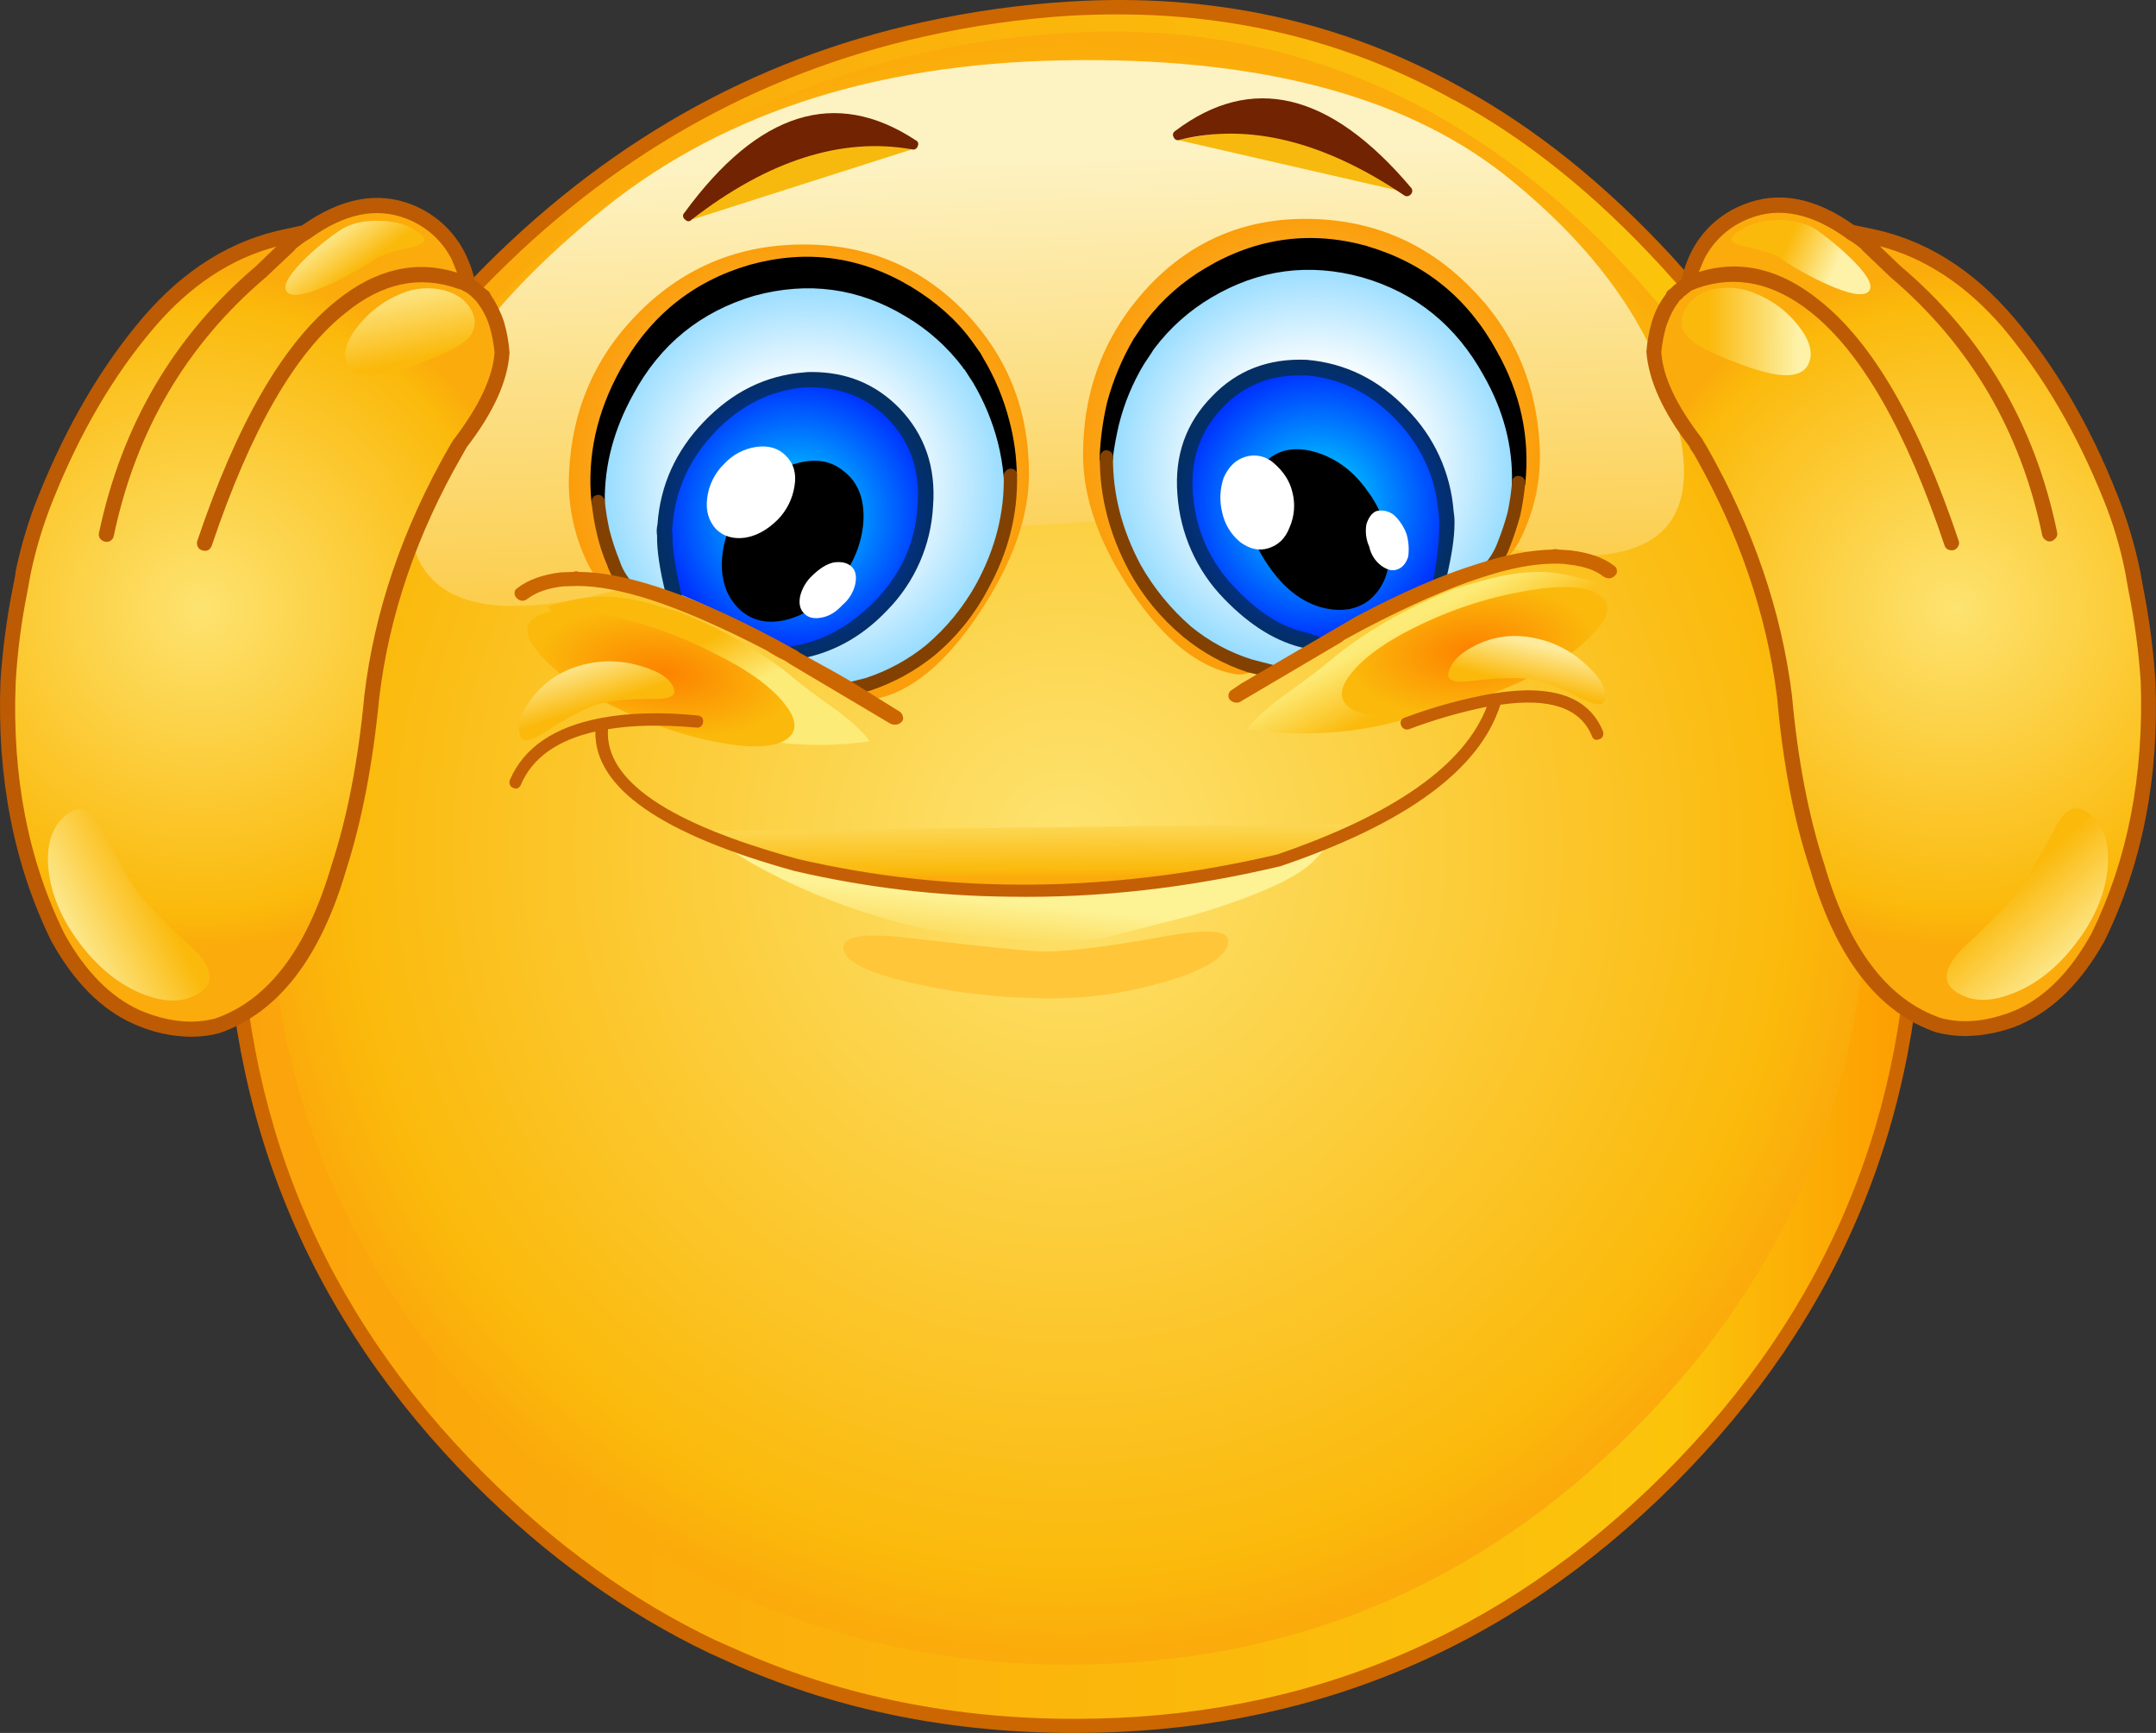 <?xml version="1.0" encoding="iso-8859-1"?>
<!-- Generator: Adobe Illustrator 20.1.0, SVG Export Plug-In . SVG Version: 6.00 Build 0)  -->
<svg version="1.0" id="Layer_1" xmlns="http://www.w3.org/2000/svg" xmlns:xlink="http://www.w3.org/1999/xlink" x="0px" y="0px"
	 viewBox="0 0 961.48 772.63" enable-background="new 0 0 961.48 772.63" xml:space="preserve">
<rect x="0" y="0" width="961.48" height="772.63" fill="#333333" stroke="none"/>
<title>emoji2_0028</title>
<path fill="#FCC534" d="M743.25,116.59C713.617,84.477,682.633,59.613,650.3,42c-52.373-29.28-110.04-42.013-173-38.2
	c-21.987,1.254-43.831,4.351-65.3,9.26c-75.473,16.487-141.61,54.07-198.41,112.75c-73.153,74.927-109.73,164.26-109.73,268
	s36.577,192.243,109.73,265.51c32,32,66.667,56.973,104,74.92L330.7,740c45.613,19.687,95.1,29.53,148.46,29.53
	c103.28,0,191.743-36.723,265.39-110.17c73.4-73.693,110.1-162.21,110.1-265.55C854.643,289.937,817.51,197.53,743.25,116.59z"/>
<path fill="#CC6600" d="M745.65,114.37c-29.767-32.247-61.057-57.343-93.87-75.29C598.907,9.553,540.69-3.243,477.13,0.69
	c-22.154,1.357-44.167,4.443-65.84,9.23c-76,16.607-142.637,54.5-199.91,113.68c-73.893,75.413-110.84,165.47-110.84,270.17
	c0,104.327,36.947,193.583,110.84,267.77c32.333,32.353,67.313,57.513,104.94,75.48l13.09,5.91c45.727,19.8,95.643,29.7,149.75,29.7
	c104.26,0,193.46-37.03,267.6-111.09c74-74.06,111-163.317,111-267.77C857.773,289.197,820.403,196.063,745.65,114.37z"/>
<linearGradient id="SVGID_1_" gradientUnits="userSpaceOnUse" x1="506.631" y1="499" x2="708.396" y2="499" gradientTransform="matrix(3.69 0 0 3.69 -1762.47 -1454.93)">
	<stop  offset="0" style="stop-color:#FBA30B"/>
	<stop  offset="0.86" style="stop-color:#FBC40B"/>
	<stop  offset="1" style="stop-color:#FD9C00"/>
</linearGradient>
<path fill="url(#SVGID_1_)" d="M498.52,6.42c-7.007,0-14.007,0.183-21,0.55c-21.849,1.366-43.556,4.453-64.92,9.23
	C337.467,32.807,271.867,70.073,215.8,128C143.267,202.327,107,290.917,107,393.77s36.267,190.57,108.8,263.15
	c32.087,32.113,66.513,56.903,103.28,74.37L332,737c45.247,19.56,94.303,29.34,147.17,29.34c102.54,0,190.263-36.477,263.17-109.43
	c72.78-72.7,109.17-160.413,109.17-263.14c0-102.973-36.883-194.64-110.65-275c-29.507-32.113-60.173-56.78-92-74h-0.18
	C602.893,19.203,552.84,6.42,498.52,6.42z"/>
<radialGradient id="SVGID_2_" cx="440.558" cy="468.647" r="97.77" gradientTransform="matrix(3.69 0 0 -3.69 -1149.27 2107.43)" gradientUnits="userSpaceOnUse">
	<stop  offset="0" style="stop-color:#FDE370"/>
	<stop  offset="0.9" style="stop-color:#FBB90B"/>
	<stop  offset="1" style="stop-color:#FBAB0B"/>
</radialGradient>
<path fill="url(#SVGID_2_)" d="M323.13,708.41c4.3,2.093,8.42,3.94,12.36,5.54c43.527,18.82,90.493,28.23,140.9,28.23
	c98.727,0,182.823-34.94,252.29-104.82c69.587-69.633,104.38-153.66,104.38-252.08s-35.223-186.323-105.67-263.71
	C656.463,44.31,572.243,8.693,474.73,14.72c-97.62,5.907-181.163,44.537-250.63,115.89c-69.587,71.113-104.38,156.003-104.38,254.67
	c0,98.42,34.793,182.447,104.38,252.08C254.347,667.627,287.357,691.31,323.13,708.41z"/>
<linearGradient id="SVGID_3_" gradientUnits="userSpaceOnUse" x1="602.755" y1="413.446" x2="605.434" y2="494.296" gradientTransform="matrix(3.69 0 0 3.69 -1762.47 -1454.93)">
	<stop  offset="0" style="stop-color:#FDF2C2"/>
	<stop  offset="1" style="stop-color:#FBB90B"/>
</linearGradient>
<path fill="url(#SVGID_3_)" d="M670.59,77.65C625.343,42.217,559.873,25.3,474.18,26.9c-85.94,1.473-155.773,24.787-209.5,69.94
	c-54.22,45.027-81.7,87.963-82.44,128.81c-0.74,40.6,28.767,53.457,88.52,38.57c61.227-15.48,127.497-25.69,198.81-30.63
	c72.667-5.413,139.367-1.97,200.1,10.33c61.107,12.06,87.773-3.687,80-47.24C741.95,153.007,715.59,113.33,670.59,77.65z"/>
<path fill="#F7B90D" d="M571.18,54.95l-46.29,7.38l102.17,23.44l-23.6-22.52L571.18,54.95z"/>
<path fill="#F7B90D" d="M384.55,54.4l-39.84,10.33l-36.33,33.22l98.3-31.37L384.55,54.4z"/>
<path fill="#722301" d="M305.8,98.13c0.658,0.67,1.734,0.68,2.404,0.022c0.064-0.063,0.123-0.13,0.176-0.202
	c34.18-26.453,66.947-36.91,98.3-31.37c1.049,0.345,2.18-0.226,2.525-1.275c0.022-0.067,0.041-0.135,0.055-0.205
	c0.493-0.87,0.188-1.974-0.682-2.467c-0.076-0.043-0.156-0.081-0.238-0.113c-35.78-23.5-70.143-12.737-103.09,32.29
	c-0.788,0.717-0.846,1.938-0.129,2.726c0.093,0.102,0.196,0.194,0.309,0.274L305.8,98.13z"/>
<linearGradient id="SVGID_4_" gradientUnits="userSpaceOnUse" x1="647.558" y1="469.817" x2="651.328" y2="476.867" gradientTransform="matrix(3.69 0 0 3.69 -1762.47 -1454.93)">
	<stop  offset="0" style="stop-color:#FDEB78"/>
	<stop  offset="1" style="stop-color:#FBB90B"/>
</linearGradient>
<path fill="url(#SVGID_4_)" d="M660.44,259.05l-11.62,3.32c-22.253,8.86-41.253,19.933-57,33.22
	c-3.567,3.073-10.02,7.933-19.36,14.58c-8.24,6.153-13.65,11.137-16.23,14.95c30.402,4.623,61.49,0.725,89.81-11.26
	c28.907-12.053,51.107-30.007,66.6-53.86c-9.593-3.073-17.77-4.74-24.53-5C680.117,254.747,670.893,256.097,660.44,259.05z"/>
<radialGradient id="SVGID_5_" cx="471.997" cy="627.446" r="14.88" gradientTransform="matrix(3.65 -0.52 -0.43 -1.85 -796.96 1696.25)" gradientUnits="userSpaceOnUse">
	<stop  offset="0" style="stop-color:#FD8200"/>
	<stop  offset="1" style="stop-color:#FBB90B"/>
</radialGradient>
<path fill="url(#SVGID_5_)" d="M712.64,265c-5.653-3.693-16.167-4.247-31.54-1.66c-15.616,2.634-30.811,7.342-45.18,14
	c-15.247,7.013-26.127,14.347-32.64,22c-6.273,7.38-6.457,12.977-0.55,16.79c6,3.567,16.203,4.12,30.61,1.66
	c14.633-2.213,29.817-6.95,45.55-14.21c14.88-6.887,25.637-14.147,32.27-21.78C718.167,274.14,718.66,268.54,712.64,265z"/>
<linearGradient id="SVGID_6_" gradientUnits="userSpaceOnUse" x1="564.914" y1="478.906" x2="561.584" y2="472.376" gradientTransform="matrix(3.69 0 0 3.69 -1762.47 -1454.93)">
	<stop  offset="0" style="stop-color:#FDEB78"/>
	<stop  offset="1" style="stop-color:#FBB90B"/>
</linearGradient>
<path fill="url(#SVGID_6_)" d="M303,272.89l-10.7-3.14c-9.593-2.827-18.077-4.057-25.45-3.69c-6.147,0.12-13.647,1.597-22.5,4.43
	c14.14,21.9,34.473,38.387,61,49.46c25.995,11.002,54.515,14.641,82.44,10.52c-2.333-3.567-7.25-8.18-14.75-13.84
	c-8.607-6.153-14.57-10.583-17.89-13.29C340.817,291.16,323.433,281.01,303,272.89z"/>
<radialGradient id="SVGID_7_" cx="813.775" cy="524.661" r="15.31" gradientTransform="matrix(-3.62 -0.69 0.58 -1.72 2937.74 1763.73)" gradientUnits="userSpaceOnUse">
	<stop  offset="0" style="stop-color:#FD8200"/>
	<stop  offset="1" style="stop-color:#FBB90B"/>
</radialGradient>
<path fill="url(#SVGID_7_)" d="M272.79,274.74c-15.86-3.333-26.86-3.393-33-0.18c-6.273,3.333-6.15,8.807,0.37,16.42
	c6.147,7.627,16.66,15.317,31.54,23.07c15.86,7.873,31.167,13.347,45.92,16.42c15,3.073,25.573,3.073,31.72,0
	c6.393-3.447,6.64-8.92,0.74-16.42c-6.053-7.873-16.747-15.557-32.08-23.05C303.692,283.657,288.497,278.192,272.79,274.74z"/>
<radialGradient id="SVGID_8_" cx="440.675" cy="468.731" r="27.66" gradientTransform="matrix(3.69 0 0 -3.69 -1269.33 1939.87)" gradientUnits="userSpaceOnUse">
	<stop  offset="0" style="stop-color:#FDD68A"/>
	<stop  offset="1" style="stop-color:#FB9E0B"/>
</radialGradient>
<path fill="url(#SVGID_8_)" d="M458.87,211.26c0-28.293-9.53-52.347-28.59-72.16c-19.42-20.067-43.393-30.1-71.92-30.1
	c-28.527,0-52.81,9.903-72.85,29.71c-19.793,19.56-30.367,43.49-31.72,71.79c-0.666,12.238,1.415,24.47,6.09,35.8
	c4.667,11.567,9.707,16.733,15.12,15.5c12.787-2.707,21.393-2.707,25.82,0c12.787,7.873,21.64,12.67,26.56,14.39
	c11.927,4.427,24.593,12.363,38,23.81c10.453,8.86,18.453,12.797,24,11.81c16.353-2.827,32.153-15.683,47.4-38.57
	C451.507,251.08,458.87,230.42,458.87,211.26z"/>
<radialGradient id="SVGID_9_" cx="782.785" cy="468.761" r="27.57" gradientTransform="matrix(-3.69 0 0 -3.69 3472.49 1928.61)" gradientUnits="userSpaceOnUse">
	<stop  offset="0" style="stop-color:#FDD68A"/>
	<stop  offset="1" style="stop-color:#FB9E0B"/>
</radialGradient>
<path fill="url(#SVGID_9_)" d="M686.63,199.08c-1.333-28.293-11.907-52.223-31.72-71.79c-20.04-19.807-44.323-29.71-72.85-29.71
	c-28.28,0-52.01,10.52-71.19,31.56C492.29,149.713,483,174.257,483,202.77c0,19.193,7.13,39.43,21.39,60.71
	c14.753,21.9,30.243,34.263,46.47,37.09c5.653,0.987,13.707-2.95,24.16-11.81c13.527-11.567,26.193-19.503,38-23.81
	c4.667-1.72,13.457-6.517,26.37-14.39c4.427-2.827,13.093-2.887,26-0.18c5.407,1.233,10.447-3.933,15.12-15.5
	C685.196,223.553,687.287,211.321,686.63,199.08z"/>
<radialGradient id="SVGID_10_" cx="440.664" cy="468.731" r="24.77" gradientTransform="matrix(3.69 0 0 -3.69 -1040.27 1937.47)" gradientUnits="userSpaceOnUse">
	<stop  offset="0.46" style="stop-color:#FFFFFF"/>
	<stop  offset="1" style="stop-color:#94DBFF"/>
</radialGradient>
<path fill="url(#SVGID_10_)" d="M677.23,215.13c0.367-16.487-3.937-32.85-12.91-49.09c-12.54-22.88-31.167-38.013-55.88-45.4
	c-24.713-6.667-47.95-3.467-69.71,9.6c-10.167,5.886-19.068,13.727-26.19,23.07l-5,7.57c-7.826,13.051-12.675,27.669-14.2,42.81
	c-0.02,29.987,13.144,58.467,36,77.88c8.293,6.684,17.729,11.81,27.85,15.13l5,1.48c1.268,0.352,2.562,0.6,3.87,0.74l19.55-12.55
	l50.9-27.13c10.573-4.06,19.61-6.09,27.11-6.09c0.151-0.204,0.439-0.248,0.643-0.097c0.037,0.027,0.069,0.06,0.097,0.097
	c2.747-2.999,4.878-6.509,6.27-10.33c1.921-4.447,3.385-9.077,4.37-13.82C676.151,224.452,676.898,219.81,677.23,215.13z"/>
<radialGradient id="SVGID_11_" cx="440.664" cy="468.701" r="24.77" gradientTransform="matrix(3.69 0 0 -3.69 -1266.93 1945.77)" gradientUnits="userSpaceOnUse">
	<stop  offset="0.46" style="stop-color:#FFFFFF"/>
	<stop  offset="1" style="stop-color:#94DBFF"/>
</radialGradient>
<path fill="url(#SVGID_11_)" d="M432.13,162.72l-0.74-0.92c-7.07-9.369-15.902-17.267-26-23.25
	c-22.133-13.04-45.37-16.177-69.71-9.41c-24.84,7.24-43.47,22.31-55.89,45.21c-8.847,15.767-13.21,32.13-13.09,49.09
	c0.518,4.711,1.319,9.386,2.4,14c1.095,4.668,2.577,9.237,4.43,13.66c1.257,3.941,3.402,7.54,6.27,10.52
	c0.12-0.367,0.367-0.367,0.74,0c7.867,0,16.903,1.97,27.11,5.91l49.43,25.84c3.933,2.46,10.88,7.127,20.84,14l9-2.21
	c10.177-3.281,19.631-8.481,27.85-15.32c9.398-7.869,17.219-17.448,23.05-28.23c8.853-16,13.097-32.547,12.73-49.64
	c-0.492-5.234-1.419-10.419-2.77-15.5c-2.464-9.61-6.314-18.81-11.43-27.31l-3.69-5.72
	C432.584,163.14,432.394,162.882,432.13,162.72z"/>
<path d="M429.36,163.83c0.367,0.74,0.55,0.923,0.55,0.55l4.06,6.27c4.908,8.298,8.621,17.246,11.03,26.58
	c1.256,4.968,2.119,10.027,2.58,15.13c0.097,1.532,1.418,2.696,2.95,2.599c0.063-0.004,0.127-0.01,0.19-0.019
	c0.774,0.025,1.515-0.316,2-0.92c0.567-0.5,0.845-1.251,0.74-2c-0.087-8.227-1.202-16.41-3.32-24.36
	c-2.537-9.934-6.513-19.445-11.8-28.23l-1.11-2l-4.06-5.72c-6.72-9.14-15.673-17.097-26.86-23.87
	c-22.62-13.533-46.597-16.793-71.93-9.78c-25.453,7.38-44.693,22.943-57.72,46.69c-10.573,19.067-14.877,38.75-12.91,59.05
	c0.051,1.485,1.296,2.647,2.78,2.597c0.073-0.003,0.147-0.008,0.22-0.017h0.18c1.847,0,2.77-1,2.77-3
	c-0.12-16.24,4.123-32.11,12.73-47.61c11.927-22.147,29.927-36.787,54-43.92c24-6.52,46.5-3.443,67.5,9.23
	c9.881,5.836,18.526,13.548,25.45,22.7 M609.75,109.71c-25.333-7.013-49.37-3.753-72.11,9.78
	c-10.301,6.039-19.328,14.024-26.58,23.51l-0.74,1.11c-0.204,0.231-0.388,0.478-0.55,0.74l-4.24,6.27
	c-5.17,8.844-9.138,18.338-11.8,28.23c-1.869,7.933-2.981,16.026-3.32,24.17c-0.385,1.611,0.609,3.23,2.221,3.615
	c1.612,0.385,3.23-0.609,3.615-2.221c0.08-0.335,0.102-0.682,0.064-1.024c0.658-5.029,1.583-10.019,2.77-14.95
	c2.36-9.354,6.091-18.307,11.07-26.57l3.69-5.54l0.18-0.37l0.92-1.29c6.882-9.073,15.465-16.718,25.27-22.51
	c21.147-12.547,43.583-15.547,67.31-9c23.853,6.887,41.927,21.527,54.22,43.92c8.727,15.38,12.907,31.25,12.54,47.61
	c0,1.72,0.923,2.72,2.77,3h0.18c1.72,0,2.72-0.923,3-2.77c2.093-20.547-2.15-40.17-12.73-58.87
	c-12.94-23.7-32.197-39.297-57.77-46.79L609.75,109.71z"/>
<path fill="#824100" d="M496.31,203.69c0.034-0.739-0.233-1.461-0.74-2c-0.514-0.565-1.236-0.897-2-0.92
	c-0.749-0.105-1.5,0.173-2,0.74c-0.605,0.593-0.995,1.371-1.11,2.21c-0.12,17.467,4.243,34.443,13.09,50.93
	c6.08,11.153,14.224,21.049,24,29.16c8.513,7.042,18.272,12.425,28.77,15.87l9.41,2.21H566c1.437,0.209,2.772-0.787,2.981-2.225
	c0.008-0.058,0.015-0.117,0.019-0.175c0.247-2-0.553-3.107-2.4-3.32l-8.48-2.21c-9.819-3.111-18.957-8.059-26.93-14.58
	c-9.01-7.82-16.619-17.12-22.5-27.5c-8.36-15.627-12.48-31.683-12.36-48.17 M674.33,214.78c-0.383,4.59-1.051,9.152-2,13.66
	c-1.213,4.514-2.692,8.951-4.43,13.29c-1.257,3.446-3.131,6.635-5.53,9.41c-1.333,1.333-1.333,2.747,0,4.24
	c0.539,0.507,1.261,0.774,2,0.74c0.774,0.025,1.515-0.316,2-0.92c3.107-3.283,5.491-7.18,7-11.44c1.776-4.585,3.315-9.257,4.61-14
	c1.019-4.749,1.757-9.554,2.21-14.39c0.118-0.715-0.083-1.446-0.55-2c-0.494-0.62-1.213-1.019-2-1.11
	c-1.402-0.381-2.847,0.446-3.228,1.847c-0.065,0.239-0.096,0.485-0.092,0.733 M271.91,236.84c-1.005-4.442-1.743-8.94-2.21-13.47
	c-0.091-0.787-0.49-1.506-1.11-2c-0.5-0.567-1.251-0.845-2-0.74c-1.847,0.247-2.77,1.353-2.77,3.32
	c0.487,4.784,1.288,9.531,2.4,14.21c1.108,4.797,2.651,9.483,4.61,14c1.377,4.022,3.647,7.681,6.64,10.7l4.43,0.92
	c1.333-1.333,1.333-2.747,0-4.24c-2.503-2.699-4.39-5.91-5.53-9.41c-1.772-4.326-3.252-8.766-4.43-13.29 M448.54,210
	c-0.565,0.514-0.897,1.236-0.92,2c0.367,16.487-3.69,32.543-12.17,48.17c-5.765,10.459-13.39,19.778-22.5,27.5
	c-7.953,6.444-17.015,11.385-26.74,14.58l-8.67,2.21c-0.787,0.091-1.506,0.49-2,1.11c-0.378,0.671-0.509,1.453-0.37,2.21
	c0.247,1.72,1.17,2.58,2.77,2.58h0.55l9.41-2.4c10.463-3.441,20.211-8.758,28.77-15.69c9.775-8.128,17.858-18.097,23.79-29.34
	c9.1-16.36,13.463-33.337,13.09-50.93c0.235-1.422-0.728-2.765-2.15-3c-0.281-0.046-0.568-0.046-0.85,0
	C449.758,208.99,449.01,209.363,448.54,210z"/>
<linearGradient id="SVGID_12_" gradientUnits="userSpaceOnUse" x1="601.677" y1="503.597" x2="600.447" y2="515.677" gradientTransform="matrix(3.69 0 0 3.69 -1762.47 -1454.93)">
	<stop  offset="0" style="stop-color:#FDF294"/>
	<stop  offset="1" style="stop-color:#FBB90B"/>
</linearGradient>
<path fill="url(#SVGID_12_)" d="M596.82,372.36l2.77-0.74l0.18-1.48c-1.116,0.564-2.131,1.311-3,2.21 M334.34,384.35
	c11.256,6.364,22.952,11.914,35,16.61c39.773,15.627,79.82,21.597,120.14,17.91l42-10.7c29.507-8.733,47.887-17.1,55.14-25.1
	c4.46-4.993,7.84-8.56,10.14-10.7l-82.25,23.25c-25.207,0.613-52.133,0.243-80.78-1.11c-57.293-2.707-94.607-8.737-111.94-18.09
	L334.34,384.35z"/>
<linearGradient id="SVGID_13_" gradientUnits="userSpaceOnUse" x1="601.825" y1="492.03" x2="601.875" y2="500.31" gradientTransform="matrix(3.69 0 0 3.69 -1762.47 -1454.93)">
	<stop  offset="0" style="stop-color:#FDE370"/>
	<stop  offset="0.9" style="stop-color:#FBB90B"/>
	<stop  offset="1" style="stop-color:#FBAB0B"/>
</linearGradient>
<path fill="url(#SVGID_13_)" d="M308.56,370.52c23.113,11.813,57.293,19.933,102.54,24.36c20.216,2.117,40.534,3.119,60.86,3
	c35.9-0.247,69.343-5.413,100.33-15.5c15.493-5.047,27.42-10.09,35.78-15.13L308.56,370.52z"/>
<path fill="#FFC639" d="M406.68,418.31c-20.287-2.46-30.49-1.167-30.61,3.88c-0.12,6,10.023,11.353,30.43,16.06
	c19.363,4.399,39.144,6.689,59,6.83c18.735,0.327,37.406-2.288,55.33-7.75c17.827-5.413,26.803-11.32,26.93-17.72
	c0.12-4.8-8.793-5.6-26.74-2.4c-26.56,4.8-45.003,7.133-55.33,7C459.79,424.217,440.12,422.25,406.68,418.31z"/>
<linearGradient id="SVGID_14_" gradientUnits="userSpaceOnUse" x1="547.692" y1="473.848" x2="549.542" y2="479.598" gradientTransform="matrix(3.69 0 0 3.69 -1762.47 -1454.93)">
	<stop  offset="0" style="stop-color:#FDEB9C"/>
	<stop  offset="1" style="stop-color:#FBB90B"/>
</linearGradient>
<path fill="url(#SVGID_14_)" d="M285.51,296.88c-8.895-2.706-18.395-2.706-27.29,0c-8.465,2.435-15.911,7.551-21.22,14.58
	c-4.793,6.52-6.46,12.117-5,16.79c0.987,2.953,4.677,2.337,11.07-1.85c10.08-6.52,17.887-10.64,23.42-12.36
	c5.78-1.72,14.14-2.52,25.08-2.4c7.007,0.12,10.007-1.357,9-4.43C299.263,302.783,294.243,299.34,285.51,296.88z"/>
<linearGradient id="SVGID_15_" gradientUnits="userSpaceOnUse" x1="663.352" y1="472.156" x2="662.182" y2="477.076" gradientTransform="matrix(3.69 0 0 3.69 -1762.47 -1454.93)">
	<stop  offset="0" style="stop-color:#FDEB9C"/>
	<stop  offset="1" style="stop-color:#FBB90B"/>
</linearGradient>
<path fill="url(#SVGID_15_)" d="M706.92,296c-6.702-6.248-15.113-10.359-24.16-11.81c-8.538-1.56-17.353-0.263-25.08,3.69
	c-7.007,3.567-10.94,7.75-11.8,12.55c-0.493,3.073,3.073,4.12,10.7,3.14c11.8-1.333,20.467-1.58,26-0.74
	c5.78,0.987,13.527,3.94,23.24,8.86c6.147,3.073,9.48,3.073,10,0C716.527,307.11,713.56,301.88,706.92,296z"/>
<radialGradient id="SVGID_16_" cx="440.714" cy="468.731" r="16.24" gradientTransform="matrix(3.69 0 0 -3.69 -1038.98 1954.63)" gradientUnits="userSpaceOnUse">
	<stop  offset="0" style="stop-color:#00E8FF"/>
	<stop  offset="1" style="stop-color:#0033FF"/>
</radialGradient>
<path fill="url(#SVGID_16_)" d="M645,228.79c-1.183-16.565-8.281-32.153-20-43.92c-12-12.58-26.067-19.537-42.2-20.87
	c-16.107-0.86-29.387,4.183-39.84,15.13c-10.82,11.073-15.617,24.79-14.39,41.15c1.107,16.676,8.178,32.397,19.92,44.29
	c11.067,11.687,22.377,18.687,33.93,21c2.016,0.16,4.001,0.594,5.9,1.29l2.21-1.66c2.379-1.307,4.659-2.788,6.82-4.43
	c17.213-10.333,31.843-17.713,43.89-22.14c0.311-0.279,0.452-0.701,0.37-1.11c2.333-9.967,3.5-18.023,3.5-24.17L645,228.79z"/>
<radialGradient id="SVGID_17_" cx="440.704" cy="468.711" r="17.17" gradientTransform="matrix(3.69 0 0 -3.69 -1038.98 1954.81)" gradientUnits="userSpaceOnUse">
	<stop  offset="0" style="stop-color:#0033FF"/>
	<stop  offset="1" style="stop-color:#032F63"/>
</radialGradient>
<path fill="url(#SVGID_17_)" d="M643.11,261.64l0.55-0.55c0.873-0.745,1.35-1.854,1.29-3c2.46-10.213,3.69-18.457,3.69-24.73
	c0.048-1.731-0.076-3.463-0.37-5.17c-1.264-17.254-8.656-33.488-20.84-45.77c-12.54-13.167-27.417-20.5-44.63-22
	c-17.087-0.74-31.163,4.673-42.23,16.24c-11.713,11.867-16.877,26.473-15.49,43.82c1.203,17.489,8.59,33.98,20.84,46.52
	c11.68,12.06,23.68,19.393,36,22h0.18c0.987,0.12,2.77,0.49,5.35,1.11l1.66,0.55l2.58-1.85l0.55-0.55l7-4.43
	c16.473-9.967,30.92-17.3,43.34-22l0.55-0.18 M641.65,229.36l0.18,4.06c-0.05,9.515-1.224,18.991-3.5,28.23
	c-13.994,5.22-27.456,11.77-40.2,19.56l-1.84,1.48c-0.492,0.581-1.126,1.025-1.84,1.29l-2.21,1.29c-0.247,0.12-1.047-0.127-2.4-0.74
	c-2.223-0.936-4.501-1.738-6.82-2.4c-10.94-2.213-21.637-8.857-32.09-19.93c-11.333-11.567-17.667-25.653-19-42.26
	c-1.107-15.253,3.38-28.047,13.46-38.38c9.1-9.473,20.473-14.21,34.12-14.21h3c15.367,1.333,28.767,7.977,40.2,19.93
	c11.433,12.06,17.703,25.963,18.81,41.71L641.65,229.36z"/>
<radialGradient id="SVGID_18_" cx="440.695" cy="468.741" r="16.14" gradientTransform="matrix(3.69 0 0 -3.69 -1270.99 1959.43)" gradientUnits="userSpaceOnUse">
	<stop  offset="0" style="stop-color:#00E8FF"/>
	<stop  offset="1" style="stop-color:#0033FF"/>
</radialGradient>
<path fill="url(#SVGID_18_)" d="M412.76,225.47c1.333-16.24-3.4-29.957-14.2-41.15c-10.573-10.707-23.853-15.69-39.84-14.95
	c-16.107,1.333-30.183,8.283-42.23,20.85c-12.047,12.567-18.687,27.207-19.92,43.92c-0.247,1.466-0.247,2.964,0,4.43
	c-0.247,6.767,0.92,15.193,3.5,25.28c12.3,4.427,26.943,11.81,43.93,22.15l7.56,4.8c1.227-0.367,2.027-0.367,2.4,0
	c15-2.46,28.033-9.46,39.1-21C404.845,257.942,411.857,242.164,412.76,225.47z"/>
<radialGradient id="SVGID_19_" cx="440.675" cy="468.731" r="17.07" gradientTransform="matrix(3.69 0 0 -3.69 -1270.99 1959.43)" gradientUnits="userSpaceOnUse">
	<stop  offset="0" style="stop-color:#0033FF"/>
	<stop  offset="1" style="stop-color:#032F63"/>
</radialGradient>
<path fill="url(#SVGID_19_)" d="M362,165.86c-1.17-0.027-2.339,0.033-3.5,0.18c-16.967,1.333-31.843,8.667-44.63,22
	c-12.54,13.04-19.427,28.297-20.66,45.77c-0.383,1.639-0.444,3.337-0.18,5c-0.12,6.52,1.17,15.187,3.87,26l0.37,1.66L299,267
	c12.54,4.667,26.927,12,43.16,22l8.84,5.3l1.29-0.18l0.37,0.18l1.66-0.18c15.86-2.34,29.63-9.673,41.31-22
	c12.288-12.47,19.572-29.016,20.47-46.5c1.333-17.333-3.707-31.913-15.12-43.74C390.513,171.2,377.52,165.86,362,165.86
	 M318.84,192.62c11.433-11.933,24.767-18.577,40-19.93c15.12-0.493,27.477,4.173,37.07,14c10.08,10.333,14.507,23.19,13.28,38.57
	c-0.86,16.113-7.07,30.2-18.63,42.26c-10.94,11.333-23.173,18.16-36.7,20.48l-1.84,0.37l-1.11,0.55h-1.29
	c-0.955-0.529-1.96-0.961-3-1.29c-0.896-0.279-1.761-0.651-2.58-1.11c-12.636-7.67-25.928-14.202-39.72-19.52
	c-3.073-13.287-4.55-22.697-4.43-28.23V238c-0.246-1.032-0.246-2.108,0-3.14v-0.37c1.233-15.98,7.567-29.937,19-41.87H318.84z"/>
<path d="M375.33,258.13c6.147-8.613,9.403-17.533,9.77-26.76c0.247-9.593-2.753-16.73-9-21.41c-5.78-4.8-13.157-5.8-22.13-3
	c-8.973,2.953-16.413,8.673-22.32,17.16c-6.273,8.487-9.53,17.59-9.77,27.31c0,9.107,3,16.18,9,21.22c6,4.8,13.377,5.8,22.13,3
	C361.617,272.83,369.057,266.99,375.33,258.13z"/>
<path fill="#FFFFFF" d="M354.3,216.79c0.987-5.533-0.303-10.087-3.87-13.66c-3.333-3.333-7.697-4.627-13.09-3.88
	c-5.527,0.785-10.612,3.46-14.39,7.57c-4.178,4.049-6.846,9.406-7.56,15.18c-0.74,5.533,0.55,10.147,3.87,13.84
	c3.333,3.333,7.697,4.627,13.09,3.88c5.167-0.86,10.023-3.567,14.57-8.12C350.857,227.548,353.436,222.373,354.3,216.79z"/>
<path fill="#FFFFFF" d="M358.73,273.63c1.847,1.847,4.49,2.4,7.93,1.66c3.2-0.613,6.2-2.46,9-5.54
	c2.864-2.369,4.874-5.611,5.72-9.23c0.74-3.447,0.247-6.03-1.48-7.75c-1.847-1.847-4.55-2.513-8.11-2
	c-2.953,0.613-6.09,2.52-9.41,5.72c-2.708,2.468-4.631,5.678-5.53,9.23C356.137,269.147,356.763,271.783,358.73,273.63z"/>
<path d="M610.65,267.54c6-5.047,9-12.12,9-21.22c-0.415-9.881-3.811-19.405-9.74-27.32c-5.9-8.487-13.34-14.207-22.32-17.16
	c-8.973-2.827-16.35-1.827-22.13,3c-6.393,4.667-9.393,11.803-9,21.41c0.227,9.167,3.473,18.083,9.74,26.75
	c6.273,8.98,13.65,14.823,22.13,17.53C597.31,273.09,604.75,272.093,610.65,267.54z"/>
<path fill="#FFFFFF" d="M555.32,203.69c-4.18,1.233-7.377,4.31-9.59,9.23c-1.711,4.93-1.968,10.248-0.74,15.32
	c1.056,5.296,3.924,10.059,8.11,13.47c4.18,3.073,8.3,3.997,12.36,2.77c4.547-1.333,7.743-4.41,9.59-9.23
	c2.219-4.99,2.674-10.587,1.29-15.87c-1.107-4.8-3.873-9.107-8.3-12.92C564.593,203.342,559.751,202.288,555.32,203.69z"/>
<path fill="#FFFFFF" d="M621.53,229.53c-2.201-1.693-5.049-2.303-7.75-1.66c-2,0.86-3.477,2.83-4.43,5.91
	c-0.587,3.387-0.137,6.873,1.29,10c0.687,3.289,2.515,6.229,5.16,8.3c2.707,2,5.103,2.617,7.19,1.85c2.333-0.74,4-2.647,5-5.72
	c0.462-3.398,0.21-6.855-0.74-10.15C626.05,234.802,624.089,231.877,621.53,229.53z"/>
<path fill="#CC6600" d="M350.24,294.67l2.21,1.48l44.45,26.39c0.683,0.354,1.44,0.542,2.21,0.55c1.146,0.06,2.255-0.417,3-1.29
	c0.599-0.566,0.814-1.429,0.55-2.21c-0.132-0.874-0.593-1.665-1.29-2.21l-20.47-12.73c-5.407-3.2-13.52-7.753-24.34-13.66
	l-0.92-0.74l-9.77-5.35c-20.667-10.947-38.433-18.76-53.3-23.44c-13.56-4.307-25.01-6.46-34.35-6.46c-0.82-0.371-1.76-0.371-2.58,0
	l-5.53,0.18c-8.113,0.987-14.567,3.32-19.36,7c-0.82,0.427-1.321,1.286-1.29,2.21c-0.013,0.832,0.32,1.633,0.92,2.21
	c1.6,1.6,3.32,1.66,5.16,0.18c3.813-2.827,9.04-4.61,15.68-5.35l6.27-0.18c8.973,0,19.793,2.03,32.46,6.09
	c14.753,4.8,32.087,12.367,52,22.7C344.593,291.79,347.364,293.338,350.24,294.67z"/>
<path fill="#CC6600" d="M693.09,251.3H694c1.791-0.052,3.583,0.072,5.35,0.37c6.893,0.74,12.11,2.517,15.65,5.33
	c2,1.233,3.72,1.11,5.16-0.37c0.692-0.509,1.046-1.36,0.92-2.21c-0.028-0.908-0.513-1.739-1.29-2.21
	c-4.667-3.567-11.12-5.843-19.36-6.83l-5.53-0.37c-0.842-0.247-1.738-0.247-2.58,0c-10.207,0.247-21.58,2.46-34.12,6.64
	c-15.493,4.8-33.32,12.55-53.48,23.25l-51.27,29.9l-4.06,2.77c-0.786,0.39-1.337,1.134-1.48,2c-0.253,0.841-0.044,1.753,0.55,2.4
	c0.775,0.831,1.864,1.299,3,1.29c0.8,0.019,1.582-0.243,2.21-0.74l44.45-26.2l1.48-1.11l9.22-5
	c20.287-10.58,37.56-18.147,51.82-22.7C673.173,253.37,683.99,251.3,693.09,251.3z"/>
<path fill="#C45F05" d="M271.13,325.12c10.82-1.847,23.977-2.093,39.47-0.74c0.715,0.119,1.446-0.082,2-0.55
	c0.586-0.433,0.928-1.121,0.92-1.85c0.247-1.72-0.553-2.72-2.4-3c-16.107-1.6-30.44-1.23-43,1.11
	c-20.9,3.94-34.487,13.167-40.76,27.68c-0.239,0.645-0.239,1.355,0,2c0.215,0.71,0.77,1.265,1.48,1.48
	c0.605,0.359,1.34,0.425,2,0.18c0.701-0.325,1.237-0.926,1.48-1.66c5.167-11.933,16.233-19.807,33.2-23.62
	c-0.493,24.973,29.137,45.703,88.89,62.19c31.508,7.336,63.73,11.172,96.08,11.44c39.273,0.667,79.443-3.86,120.51-13.58
	c56.187-19.067,88.89-43.067,98.11-72c22-3.2,35.587,1.413,40.76,13.84c0.613,1.72,1.78,2.213,3.5,1.48
	c0.71-0.215,1.265-0.77,1.48-1.48c0.239-0.645,0.239-1.355,0-2c-6.273-15.38-22.317-21.047-48.13-17h-0.18
	c-13.647,2.361-27.04,6.007-40,10.89c-1.314,0.271-2.16,1.557-1.889,2.871c0.046,0.223,0.123,0.438,0.229,0.639
	c0.508,1.425,2.075,2.168,3.5,1.66c11.271-4.254,22.865-7.598,34.67-10c-9.96,25.96-41.127,47.92-93.5,65.88
	c-74,17.227-145.25,17.893-213.75,2C297.873,367.167,269.65,347.88,271.13,325.12z"/>
<path fill="#722301" d="M524,58.46c-0.906,0.561-1.187,1.75-0.626,2.657c0.024,0.039,0.049,0.076,0.076,0.113
	c0.354,0.988,1.442,1.502,2.43,1.148c0.041-0.015,0.081-0.031,0.12-0.048c30.98-7.627,64.36,0.617,100.14,24.73
	c0.838,0.641,2.022,0.564,2.77-0.18l0.18-0.18c0.876-0.78,0.956-2.121,0.18-3C593.25,41.033,558.16,32.62,524,58.46z"/>
<radialGradient id="SVGID_20_" cx="440.685" cy="468.731" r="41.04" gradientTransform="matrix(3.69 0 0 -3.69 -754.6 2000.4)" gradientUnits="userSpaceOnUse">
	<stop  offset="0" style="stop-color:#FDE370"/>
	<stop  offset="0.9" style="stop-color:#FBB90B"/>
	<stop  offset="1" style="stop-color:#FBAB0B"/>
</radialGradient>
<path fill="url(#SVGID_20_)" d="M833.06,105.15l-0.55,3.51c-2.307-1.844-4.707-3.57-7.19-5.17c-16.6-11.933-32.09-15.01-46.47-9.23
	c-9.397,3.744-17.127,10.753-21.77,19.74c-1.59,3.451-2.885,7.03-3.87,10.7l3.14,0.55c-1.176,0.224-2.301,0.662-3.32,1.29
	c-1.645,1.021-3.188,2.196-4.61,3.51l-0.74,0.74L746,131.9v0.55c-2.684,3.497-4.744,7.432-6.09,11.63l-0.18,0.37
	c-0.847,3.7-1.58,7.883-2.2,12.55c0.98,11.813,7.137,25.147,18.47,40l2.4,4.06c20.287,35.553,32.767,71.97,37.44,109.25
	c2.707,29.033,7.563,54.367,14.57,76c11.333,38.633,29.407,62.193,54.22,70.68c10.82,2.953,22.82,1.66,36-3.88
	c13.647-6.273,25.313-18.083,35-35.43c16.6-33.467,24.04-71.467,22.32-114c-0.826-13.58-2.613-27.083-5.35-40.41
	c-0.307-2.797-0.801-5.57-1.48-8.3c-2.159-11.518-5.552-22.769-10.12-33.56c-12.047-30.267-27.17-56.163-45.37-77.69
	C877.403,122.573,856.547,109.717,833.06,105.15z"/>
<path fill="#BC5B04" d="M826.79,100.35c-17.333-12.3-33.687-15.377-49.06-9.23c-10.277,3.923-18.704,11.565-23.61,21.41
	c-1.817,3.642-3.177,7.495-4.05,11.47l-0.18,0.55l-3.5,2.77l-1.29,1.29l-1.29,0.92c-0.466,0.448-0.787,1.027-0.92,1.66
	c-2.714,3.545-4.776,7.543-6.09,11.81l-0.18,0.55c-1.25,4.337-2.054,8.79-2.4,13.29c0.987,12.793,7.38,26.88,19.18,42.26l0.37,0.92
	l1.84,2.77c19.92,35.06,32.213,71.06,36.88,108c2.58,29.407,7.497,54.997,14.75,76.77c11.56,39.613,30.31,63.85,56.25,72.71
	c4.216,1.096,8.554,1.654,12.91,1.66c8.355-0.128,16.611-1.824,24.34-5l1.11-0.55c14.507-6.667,26.74-18.97,36.7-36.91
	c16.847-34.327,24.407-72.957,22.68-115.89c-0.909-13.767-2.696-27.461-5.35-41l-1.48-8.12c-2.41-11.726-5.867-23.212-10.33-34.32
	c-12.287-30.9-27.643-57.113-46.07-78.64c-18.453-21.667-39.853-34.893-64.2-39.68l-7-1.48 M829.8,110.67l0.55,0.74l12.54,12
	c35.653,30.267,58.277,68.713,67.87,115.34c0.234,0.824,0.76,1.535,1.48,2c0.723,0.585,1.682,0.789,2.58,0.55
	c0.792-0.297,1.484-0.81,2-1.48c0.607-0.712,0.814-1.682,0.55-2.58c-9.96-48.227-33.32-87.84-70.08-118.84l-9-8.67
	c20.407,5.413,38.663,17.47,54.77,36.17c18.073,21.527,33.073,47.117,45,76.77c4.322,10.604,7.594,21.607,9.77,32.85l1.48,8.3
	c2.671,13.2,4.458,26.563,5.35,40c1.473,42.073-5.843,79.537-21.95,112.39c-9.22,16.733-20.347,28.067-33.38,34
	c-12.293,5.167-23.543,6.397-33.75,3.69c-23.727-8.12-41.06-30.94-52-68.46c-7.053-21.627-11.87-46.773-14.45-75.44
	c-4.667-37.527-17.27-74.373-37.81-110.54l-2.21-3.69l-0.18-0.37c-11.333-14.667-17.357-27.46-18.07-38.38
	c0.371-3.937,1.111-7.831,2.21-11.63c1.72-4.8,3.563-8.367,5.53-10.7l0.37-0.74l1.29-0.92l0.18-0.37l0.37-0.37l3.5-2.77l2.77-1.11
	c17.087-5.907,33.87-2.34,50.35,10.7c22.62,17.927,42.537,52.617,59.75,104.07c0.229,0.845,0.845,1.531,1.66,1.85
	c0.811,0.364,1.726,0.428,2.58,0.18c0.8-0.302,1.457-0.895,1.84-1.66c0.482-0.777,0.55-1.743,0.18-2.58
	c-17.707-52.667-38.373-88.333-62-107c-17.46-14.147-35.41-18.39-53.85-12.73l2.4-5.72c4.227-8.312,11.39-14.759,20.1-18.09
	c13.28-5.293,27.663-2.403,43.15,8.67l0.37,0.37c2.18,1.193,4.234,2.604,6.13,4.21L829.8,110.67z"/>
<linearGradient id="SVGID_21_" gradientUnits="userSpaceOnUse" x1="694.935" y1="434.352" x2="684.135" y2="434.322" gradientTransform="matrix(3.69 0 0 3.69 -1762.47 -1454.93)">
	<stop  offset="0" style="stop-color:#FDF2A8"/>
	<stop  offset="1" style="stop-color:#FBB90B"/>
</linearGradient>
<path fill="url(#SVGID_21_)" d="M782.72,130.8c-6.165-2.655-13.025-3.238-19.55-1.66c-6.147,1.72-10.267,5.163-12.36,10.33
	c-2,4.553-0.893,8.613,3.32,12.18c2.827,2.46,8.36,5.35,16.6,8.67c9.22,3.693,16.413,5.907,21.58,6.64
	c7.747,1.107,12.543-0.617,14.39-5.17c2-4.8,0.217-10.583-5.35-17.35C796.432,138.35,790.011,133.649,782.72,130.8z"/>
<linearGradient id="SVGID_22_" gradientUnits="userSpaceOnUse" x1="699.695" y1="426.161" x2="693.745" y2="423.511" gradientTransform="matrix(3.69 0 0 3.69 -1762.47 -1454.93)">
	<stop  offset="0" style="stop-color:#FDF2A8"/>
	<stop  offset="1" style="stop-color:#FBB90B"/>
</linearGradient>
<path fill="url(#SVGID_22_)" d="M810.2,102.56c-4.667-3.2-10.877-4.677-18.63-4.43c-8.24,0.367-14.51,2.767-18.81,7.2
	c-1.847,2-0.003,3.537,5.53,4.61c8,1.72,13.287,3.503,15.86,5.35c6.636,4.5,13.665,8.392,21,11.63
	c9.713,4.307,15.737,5.353,18.07,3.14c2.333-2.213,0.26-6.643-6.22-13.29C821.837,111.54,816.214,106.784,810.2,102.56z"/>
<linearGradient id="SVGID_23_" gradientUnits="userSpaceOnUse" x1="729.701" y1="511.684" x2="720.521" y2="501.684" gradientTransform="matrix(3.69 0 0 3.69 -1762.47 -1454.93)">
	<stop  offset="0" style="stop-color:#FDF2A8"/>
	<stop  offset="1" style="stop-color:#FBB90B"/>
</linearGradient>
<path fill="url(#SVGID_23_)" d="M901.3,395.8c-5.533,7.26-14.263,16.303-26.19,27.13c-7.867,8.24-9.097,14.453-3.69,18.64
	c6.667,5.047,15.273,5.54,25.82,1.48c10.667-4.06,20.133-11.503,28.4-22.33c8.36-10.827,13.093-21.96,14.2-33.4
	c1.107-11.333-1.66-19.577-8.3-24.73c-5.287-4.06-9.953-2.523-14,4.61C907.847,384.913,902.433,394.447,901.3,395.8z"/>
<radialGradient id="SVGID_24_" cx="782.795" cy="468.731" r="41.04" gradientTransform="matrix(-3.69 0 0 -3.69 2978.05 2000.77)" gradientUnits="userSpaceOnUse">
	<stop  offset="0" style="stop-color:#FDE370"/>
	<stop  offset="0.9" style="stop-color:#FBB90B"/>
	<stop  offset="1" style="stop-color:#FBAB0B"/>
</radialGradient>
<path fill="url(#SVGID_24_)" d="M129.12,109l-0.74-3.69c-23.48,4.667-44.26,17.523-62.34,38.57
	c-18.193,21.413-33.373,47.317-45.54,77.71c-4.399,10.863-7.793,22.107-10.14,33.59l-1.48,8.3
	c-2.585,13.355-4.372,26.852-5.35,40.42c-1.473,42.667,5.967,80.667,22.32,114c9.713,17.467,21.38,29.34,35,35.62
	c13.033,5.413,25.083,6.643,36.15,3.69c24.713-8.487,42.713-31.983,54-70.49c7.133-21.287,12.05-46.693,14.75-76.22
	c4.427-36.907,16.843-73.323,37.25-109.25l2.4-3.88c11.56-15.133,17.707-28.467,18.44-40c-0.391-4.296-1.13-8.553-2.21-12.73
	l-0.18-0.37c-1.308-4.156-3.372-8.035-6.09-11.44v-0.55c-0.637-0.31-1.202-0.749-1.66-1.29l-0.74-0.74
	c-1.388-1.353-2.936-2.532-4.61-3.51c-1.007-0.653-2.137-1.092-3.32-1.29l3.14-0.55c-0.906-3.694-2.203-7.281-3.87-10.7
	c-4.563-9.026-12.287-16.059-21.7-19.76c-14.507-5.66-29.997-2.583-46.47,9.23C133.608,105.188,131.257,106.975,129.12,109z"/>
<path fill="#BC5B04" d="M134.65,100.53l-6.82,1.47c-24.347,4.8-45.8,18.087-64.36,39.86c-18.2,21.427-33.57,47.633-46.11,78.62
	C12.883,231.524,9.415,242.95,7,254.62l-0.18,1.66l-1.29,6.64c-2.629,13.471-4.406,27.095-5.32,40.79
	c-1.6,43.18,5.96,81.81,22.68,115.89c10.073,18.213,22.307,30.517,36.7,36.91l1.29,0.55c7.623,3.288,15.819,5.045,24.12,5.17
	c4.388,0.033,8.761-0.525,13-1.66c26.067-9.107,44.877-33.403,56.43-72.89c6.98-21.787,11.883-47.377,14.71-76.77
	c4.427-36.787,16.72-72.71,36.88-107.77l2.21-3.88c11.927-15.5,18.26-29.527,19-42.08c-0.337-4.56-1.141-9.074-2.4-13.47l-0.18-0.55
	c-1.415-4.189-3.401-8.163-5.9-11.81c-0.19-0.654-0.578-1.234-1.11-1.66l-2.58-2c-1.048-1.131-2.222-2.138-3.5-3v-0.55
	c-0.991-3.957-2.413-7.793-4.24-11.44c-4.937-9.754-13.27-17.365-23.43-21.4C168.523,85.147,152.11,88.223,134.65,100.53
	 M123.22,109.94l-9,8.67c-36.513,31-59.873,70.667-70.08,119c-0.216,0.899-0.014,1.847,0.55,2.58c0.515,0.629,1.215,1.08,2,1.29
	c0.874,0.243,1.81,0.109,2.58-0.37c0.783-0.495,1.321-1.297,1.48-2.21c9.833-46.873,32.457-85.32,67.87-115.34l12.73-12l0.37-0.55
	c1.907-1.638,3.944-3.12,6.09-4.43l0.37-0.18c15.367-11.193,29.753-14.147,43.16-8.86c8.71,3.331,15.873,9.778,20.1,18.09l2.4,5.91
	c-18.46-5.76-36.407-1.567-53.84,12.58c-23.607,18.82-44.273,54.487-62,107c-0.27,0.852-0.205,1.774,0.18,2.58
	c0.355,0.847,1.102,1.467,2,1.66c2,0.613,3.413-0.053,4.24-2c17.333-51.547,37.25-86.18,59.75-103.9
	c16.227-13.287,32.947-16.853,50.16-10.7l1.84,0.55v0.18l0.92,0.37c1.344,0.761,2.584,1.692,3.69,2.77l1.66,1.66l0.37,0.55
	c2.474,3.204,4.347,6.829,5.53,10.7c1.099,3.799,1.839,7.693,2.21,11.63c-0.74,10.827-6.703,23.62-17.89,38.38l-0.37,0.37
	l-2.21,3.69c-20.667,36.293-33.207,73.2-37.62,110.72c-2.707,28.787-7.563,53.883-14.57,75.29c-10.94,37.4-28.213,60.22-51.82,68.46
	c-10.327,2.707-21.577,1.477-33.75-3.69c-13.033-5.907-24.223-17.24-33.57-34C12.55,383.463,5.3,346.027,7,304.08
	c0.776-13.438,2.5-26.805,5.16-40l1.48-8.12c2.34-11.277,5.687-22.321,10-33c12.047-30.14,27.047-55.73,45-76.77
	C84.62,127.437,102.813,115.353,123.22,109.94z"/>
<linearGradient id="SVGID_25_" gradientUnits="userSpaceOnUse" x1="525.473" y1="427.109" x2="527.703" y2="437.689" gradientTransform="matrix(3.69 0 0 3.69 -1762.47 -1454.93)">
	<stop  offset="0" style="stop-color:#FDF2A8"/>
	<stop  offset="1" style="stop-color:#FBB90B"/>
</linearGradient>
<path fill="url(#SVGID_25_)" d="M198.28,129.5c-6.501-1.704-13.385-1.176-19.55,1.5c-7.278,2.969-13.686,7.73-18.63,13.84
	c-5.533,6.667-7.317,12.45-5.35,17.35c2.953,7.507,14.953,6.953,36-1.66c8.24-3.2,13.833-6.03,16.78-8.49
	c4.06-3.567,5.167-7.687,3.32-12.36C208.743,134.62,204.553,131.227,198.28,129.5z"/>
<linearGradient id="SVGID_26_" gradientUnits="userSpaceOnUse" x1="517.144" y1="421.5" x2="520.944" y2="426.78" gradientTransform="matrix(3.69 0 0 3.69 -1762.47 -1454.93)">
	<stop  offset="0" style="stop-color:#FDF2A8"/>
	<stop  offset="1" style="stop-color:#FBB90B"/>
</linearGradient>
<path fill="url(#SVGID_26_)" d="M151.25,102.93c-6.038,4.106-11.659,8.795-16.78,14c-6.513,6.767-8.603,11.257-6.27,13.47
	c2.333,2.213,8.42,1.107,18.26-3.32c7.277-3.253,14.251-7.144,20.84-11.63c2.58-1.72,7.913-3.443,16-5.17
	c5.407-1.233,7.19-2.833,5.35-4.8c-4.3-4.427-10.51-6.76-18.63-7C162.3,98.127,156.043,99.61,151.25,102.93z"/>
<linearGradient id="SVGID_27_" gradientUnits="userSpaceOnUse" x1="484.255" y1="508.313" x2="496.325" y2="502.113" gradientTransform="matrix(3.69 0 0 3.69 -1762.47 -1454.93)">
	<stop  offset="0" style="stop-color:#FDF2A8"/>
	<stop  offset="1" style="stop-color:#FBB90B"/>
</linearGradient>
<path fill="url(#SVGID_27_)" d="M21.6,387.49c1.227,11.44,5.96,22.573,14.2,33.4c8.36,10.947,17.827,18.45,28.4,22.51
	s19.24,3.507,26-1.66c5.407-4.06,4.177-10.21-3.69-18.45c-12.047-10.827-20.837-19.87-26.37-27.13
	c-1.107-1.333-6.517-10.93-16.23-28.79c-3.933-7.013-8.543-8.49-13.83-4.43C23.32,367.993,20.493,376.177,21.6,387.49z"/>
</svg>
